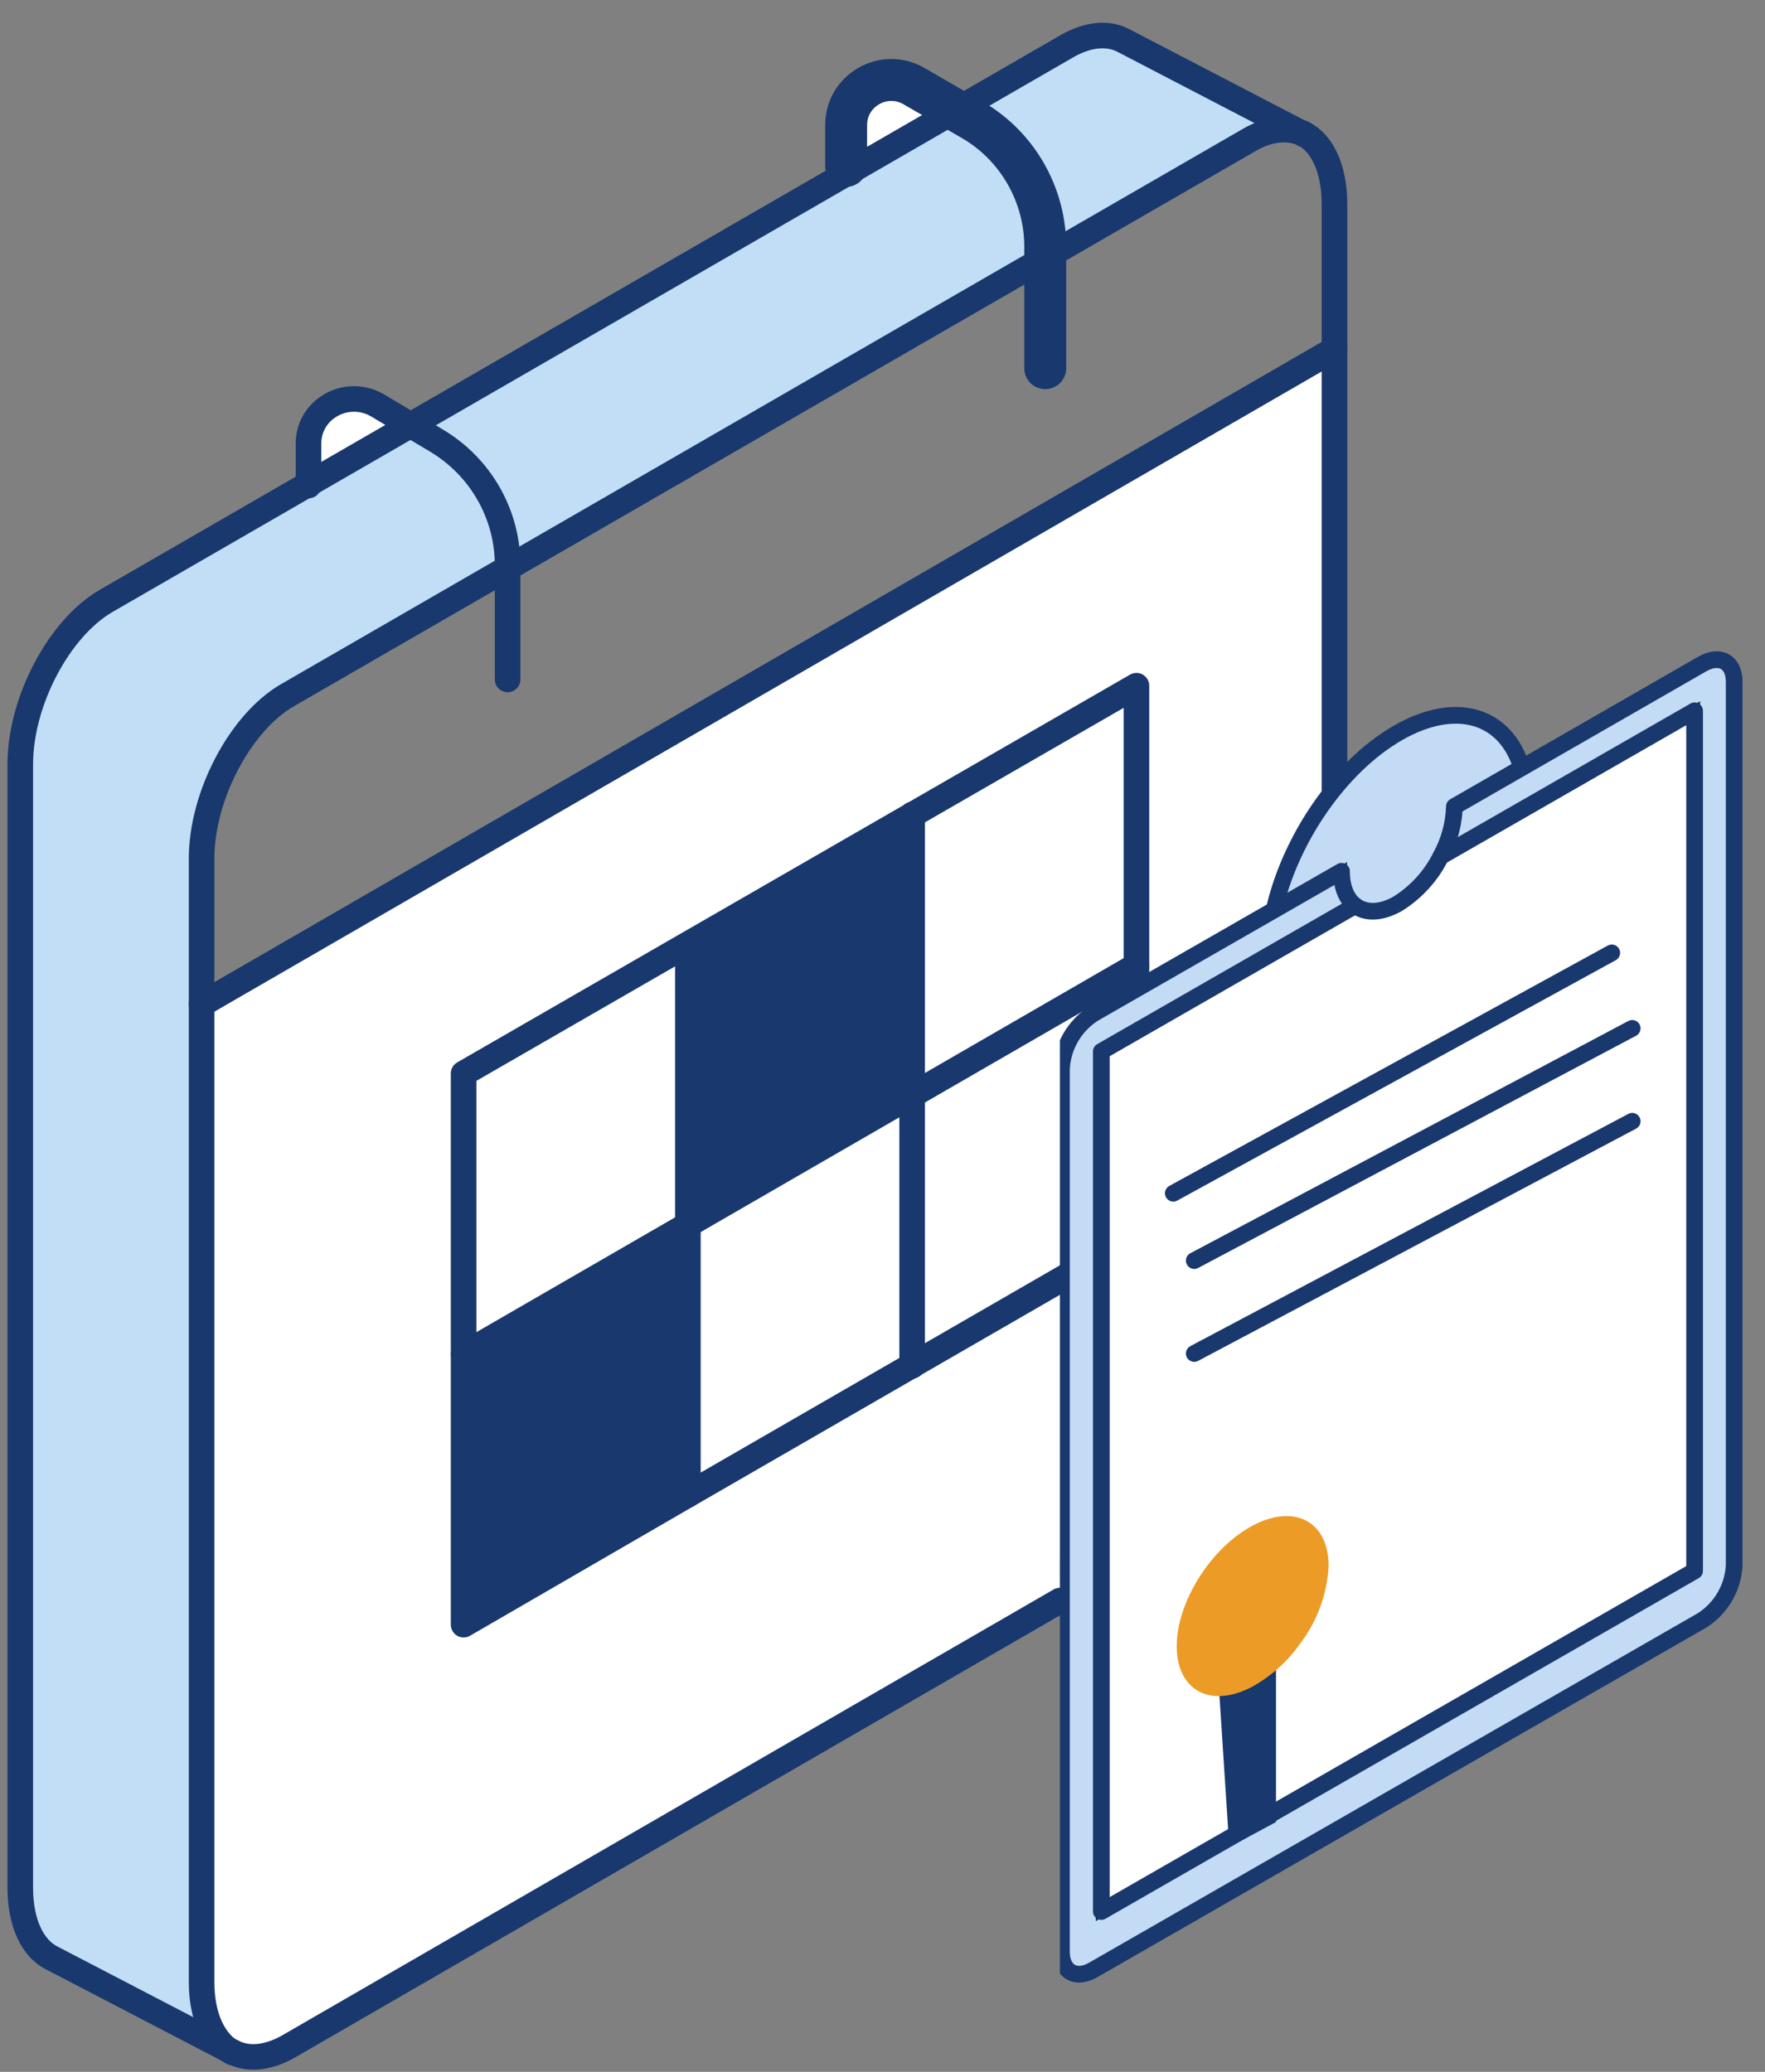 <svg width="69" height="81" viewBox="0 0 69 81" fill="none" xmlns="http://www.w3.org/2000/svg">
<rect x="0" y="0" width="69" height="81" fill="#808080" stroke="none"/>
<path d="M43.894 1.571L50.941 5.217C50.368 4.971 49.63 5.012 48.852 5.463L40.862 10.092V9.642C40.862 7.634 39.797 5.75 38.077 4.725L37.38 4.316L41.764 1.775C42.583 1.325 43.321 1.284 43.894 1.571Z" fill="#C2DEF6"/>
<path d="M37.38 4.316L33.201 6.733L33.078 6.487V4.889C33.078 3.537 34.553 2.677 35.741 3.373L37.38 4.316Z" fill="white"/>
<path fill-rule="evenodd" clip-rule="evenodd" d="M59.873 45.737C59.873 54.341 62.106 55.098 54.649 59.441C47.438 63.579 41.887 70.525 41.436 62.576C41.436 62.276 41.436 61.975 41.436 61.675C41.436 54.136 46.025 45.205 52.17 40.165C53.072 39.428 54.001 38.786 54.957 38.239C62.413 33.938 59.873 37.092 59.873 45.737ZM55.366 60.323L62.782 47.376L59.873 45.737L55.12 54.054L51.392 52.62L48.77 57.742L55.366 60.323Z" fill="white"/>
<path d="M62.782 47.376L55.366 60.323L48.77 57.742L51.392 52.62L55.12 54.054L59.873 45.737L62.782 47.376Z" fill="white"/>
<path fill-rule="evenodd" clip-rule="evenodd" d="M52.17 13.657V40.165C46.025 45.205 41.436 54.136 41.436 61.675C41.436 61.975 41.436 62.276 41.436 62.576L11.241 80.03C10.421 80.481 9.684 80.522 9.11 80.235H9.069C8.373 79.825 7.881 78.883 7.881 77.49V39.264L52.17 13.657ZM44.427 48.277V26.768L18.124 41.968V63.478L26.892 58.438L44.427 48.277Z" fill="white"/>
<path d="M44.427 37.748V48.318L35.659 53.399V42.828L44.427 37.748Z" fill="white"/>
<path d="M44.427 26.808V37.748L35.659 42.828V31.848L44.427 26.808Z" fill="white"/>
<path d="M40.862 9.642V10.092L19.844 22.22V22.097C19.844 20.089 18.779 18.245 17.058 17.221L16.034 16.648L37.38 4.315L38.077 4.725C39.797 5.749 40.862 7.634 40.862 9.642Z" fill="#C2DEF6"/>
<path d="M35.659 42.828V53.399L26.892 58.438V47.868L35.659 42.828Z" fill="white"/>
<path d="M35.659 31.848V42.828L26.892 47.867V36.928L35.659 31.848Z" fill="#19386D"/>
<path d="M26.891 47.868V58.438L18.124 63.519V52.948L26.891 47.868Z" fill="#19386D"/>
<path d="M26.891 36.928V47.867L18.124 52.948V41.968L26.891 36.928Z" fill="white"/>
<path d="M12.06 18.942L16.034 16.648L17.058 17.221C18.779 18.246 19.844 20.089 19.844 22.097V22.22L11.241 27.177C9.397 28.242 7.881 31.11 7.881 33.569V77.49C7.881 78.882 8.373 79.825 9.069 80.234L2.022 76.547C1.285 76.178 0.793 75.195 0.793 73.802V29.881C0.793 27.423 2.309 24.555 4.153 23.49L12.06 18.942Z" fill="#C2DEF6"/>
<path d="M14.723 15.828L16.034 16.648L12.06 18.942V17.344C12.06 15.992 13.535 15.173 14.723 15.828Z" fill="white"/>
<path d="M9.11 80.235C9.684 80.521 10.421 80.481 11.241 80.03L41.436 62.576" stroke="#19386D" stroke-linecap="round" stroke-linejoin="round"/>
<path d="M52.17 40.165V8.003C52.17 6.569 51.679 5.586 50.941 5.217C50.368 4.971 49.63 5.012 48.852 5.463L11.241 27.177C9.397 28.242 7.881 31.11 7.881 33.569V77.49C7.881 78.882 8.373 79.825 9.069 80.235" stroke="#19386D" stroke-linecap="round" stroke-linejoin="round"/>
<path d="M26.891 58.438L18.124 63.518V41.968L44.427 26.808V48.318L26.891 58.438Z" stroke="#19386D" stroke-linecap="round" stroke-linejoin="round"/>
<path d="M26.892 36.928V58.438" stroke="#19386D" stroke-linecap="round" stroke-linejoin="round"/>
<path d="M35.659 31.848V53.399" stroke="#19386D" stroke-linecap="round" stroke-linejoin="round"/>
<path d="M18.124 52.948L44.427 37.748" stroke="#19386D" stroke-linecap="round" stroke-linejoin="round"/>
<path d="M52.17 13.657L7.881 39.264" stroke="#19386D" stroke-linecap="round" stroke-linejoin="round"/>
<path d="M50.982 5.258L43.894 1.571C43.321 1.284 42.583 1.325 41.764 1.775L4.153 23.49C2.309 24.555 0.793 27.423 0.793 29.881V73.802C0.793 75.195 1.285 76.178 2.022 76.547L9.11 80.235" stroke="#19386D" stroke-linecap="round" stroke-linejoin="round"/>
<path d="M40.862 14.394V9.642C40.862 7.634 39.797 5.75 38.076 4.725L35.741 3.373C34.553 2.677 33.078 3.537 33.078 4.889V6.487" stroke="#19386D" stroke-width="1.639" stroke-linecap="round" stroke-linejoin="round"/>
<path d="M19.844 26.563V22.097C19.844 20.089 18.779 18.246 17.058 17.221L14.723 15.828C13.535 15.173 12.06 15.992 12.06 17.344V18.983" stroke="#19386D" stroke-linecap="round" stroke-linejoin="round"/>
<g clip-path="url(#clip0_4313_2810)">
<path d="M41.496 41.779V76.298C41.496 77.088 42.055 77.408 42.742 77.013L66.549 63.345C66.912 63.111 67.215 62.794 67.431 62.421C67.648 62.048 67.773 61.63 67.795 61.2V26.674C67.804 25.884 67.247 25.564 66.549 25.959L56.858 31.53C56.837 32.215 56.654 32.885 56.324 33.486L66.248 27.791V61.417L43.055 74.734V41.112L52.979 35.407C52.646 35.155 52.445 34.694 52.445 34.063L42.742 39.632C42.379 39.867 42.077 40.184 41.861 40.557C41.644 40.93 41.519 41.349 41.496 41.779Z" fill="#C3DBF4"/>
<path fill-rule="evenodd" clip-rule="evenodd" d="M42.634 76.825C42.33 76.999 42.105 76.989 41.969 76.911C41.835 76.834 41.713 76.646 41.713 76.298V41.785C41.735 41.391 41.85 41.008 42.049 40.666C42.247 40.324 42.523 40.033 42.856 39.817L52.25 34.426C52.298 34.801 52.423 35.12 52.621 35.362L42.837 40.986V75.109L66.465 61.543V27.415L56.8 32.962C56.953 32.544 57.044 32.105 57.07 31.659L66.656 26.148C66.656 26.148 66.656 26.148 66.656 26.148C66.967 25.972 67.195 25.983 67.329 26.061C67.462 26.137 67.582 26.323 67.578 26.671L67.578 26.674L67.578 61.194C67.556 61.587 67.442 61.971 67.243 62.312C67.045 62.654 66.768 62.944 66.436 63.159L42.634 76.825ZM66.549 63.345C66.912 63.111 67.215 62.794 67.431 62.421C67.648 62.048 67.773 61.63 67.795 61.2V26.674C67.804 25.884 67.247 25.564 66.549 25.959L56.858 31.53C56.841 32.084 56.718 32.63 56.495 33.137C56.444 33.256 56.386 33.372 56.324 33.486L66.248 27.791V61.417L43.055 74.734V41.112L52.979 35.407C52.919 35.362 52.864 35.31 52.813 35.252C52.618 35.028 52.492 34.709 52.455 34.308C52.448 34.229 52.445 34.148 52.445 34.063L42.742 39.632C42.379 39.867 42.077 40.184 41.861 40.557C41.644 40.93 41.519 41.349 41.496 41.779V76.298C41.496 77.088 42.055 77.408 42.742 77.013L66.549 63.345Z" fill="#19386D"/>
<path d="M43.055 41.112V74.734L66.248 61.418V27.791L56.324 33.486C55.947 34.241 55.368 34.878 54.65 35.328C53.984 35.711 53.383 35.713 52.979 35.407L43.055 41.112Z" fill="white"/>
<path fill-rule="evenodd" clip-rule="evenodd" d="M54.65 35.328C55.368 34.878 55.947 34.241 56.324 33.486L66.248 27.791V61.418L43.055 74.734V41.112L52.979 35.407C53.383 35.713 53.984 35.711 54.65 35.328ZM52.971 35.663L43.273 41.237V74.358L66.03 61.292V28.166L56.488 33.643C56.093 34.408 55.498 35.053 54.766 35.512L54.759 35.516C54.105 35.892 53.459 35.951 52.971 35.663Z" fill="#19386D"/>
<path d="M49.813 35.573L52.445 34.075C52.445 34.706 52.646 35.166 52.979 35.418C53.383 35.725 53.984 35.722 54.65 35.339C55.368 34.89 55.947 34.253 56.324 33.498C56.654 32.896 56.837 32.226 56.858 31.541L59.488 30.018C58.869 27.975 56.938 27.341 54.65 28.656C52.363 29.97 50.434 32.821 49.813 35.573Z" fill="#C3DBF4"/>
<path fill-rule="evenodd" clip-rule="evenodd" d="M49.813 35.573C49.834 35.476 49.858 35.379 49.883 35.282C50.569 32.623 52.443 29.924 54.65 28.656C56.938 27.341 58.869 27.975 59.488 30.018L56.858 31.541C56.837 32.226 56.654 32.896 56.324 33.498C55.947 34.253 55.368 34.89 54.65 35.339C53.984 35.722 53.383 35.725 52.979 35.418C52.69 35.2 52.501 34.825 52.456 34.319C52.449 34.24 52.445 34.159 52.445 34.075L49.813 35.573ZM54.538 35.152C53.917 35.509 53.419 35.479 53.111 35.245C52.849 35.048 52.662 34.663 52.662 34.075V33.7L50.149 35.131C50.864 32.587 52.666 30.047 54.758 28.844C55.869 28.206 56.862 28.059 57.633 28.286C58.353 28.499 58.919 29.048 59.226 29.918L56.644 31.413L56.641 31.534C56.621 32.185 56.447 32.822 56.133 33.393L56.129 33.401C55.77 34.118 55.22 34.725 54.538 35.152Z" fill="#19386D"/>
<path fill-rule="evenodd" clip-rule="evenodd" d="M66.411 27.506C66.31 27.448 66.186 27.448 66.085 27.506L56.161 33.204C56.005 33.293 55.951 33.493 56.041 33.649C56.13 33.805 56.33 33.859 56.486 33.769L65.921 28.352V61.227L43.381 74.168V41.294L53.141 35.69C53.298 35.6 53.352 35.401 53.262 35.245C53.172 35.088 52.973 35.034 52.817 35.124L42.893 40.822C42.791 40.88 42.729 40.988 42.729 41.105V74.732C42.729 74.848 42.791 74.956 42.892 75.014C42.992 75.072 43.117 75.073 43.217 75.015L66.41 61.698C66.511 61.64 66.574 61.532 66.574 61.415V27.789C66.574 27.672 66.512 27.565 66.411 27.506Z" fill="#19386D"/>
<path fill-rule="evenodd" clip-rule="evenodd" d="M63.296 37.096C63.21 36.938 63.011 36.88 62.853 36.967L45.711 46.365C45.553 46.452 45.495 46.65 45.581 46.808C45.668 46.966 45.866 47.023 46.024 46.937L63.167 37.539C63.325 37.452 63.383 37.254 63.296 37.096Z" fill="#19386D"/>
<path fill-rule="evenodd" clip-rule="evenodd" d="M64.097 40.051C64.013 39.892 63.816 39.831 63.657 39.916L46.534 48.996C46.375 49.08 46.315 49.278 46.399 49.437C46.483 49.596 46.681 49.657 46.84 49.572L63.962 40.492C64.121 40.407 64.182 40.21 64.097 40.051Z" fill="#19386D"/>
<path fill-rule="evenodd" clip-rule="evenodd" d="M64.097 43.683C64.013 43.524 63.816 43.463 63.657 43.548L46.534 52.628C46.375 52.712 46.315 52.91 46.399 53.069C46.483 53.228 46.681 53.289 46.84 53.204L63.962 44.124C64.121 44.039 64.182 43.842 64.097 43.683Z" fill="#19386D"/>
<path fill-rule="evenodd" clip-rule="evenodd" d="M57.786 27.763C56.828 27.48 55.68 27.685 54.487 28.371C52.111 29.737 50.132 32.675 49.494 35.501C49.455 35.677 49.565 35.851 49.741 35.891C49.916 35.931 50.091 35.82 50.131 35.645C50.735 32.968 52.618 30.198 54.813 28.936C55.906 28.308 56.867 28.172 57.602 28.388C58.325 28.601 58.892 29.175 59.175 30.11C59.228 30.282 59.41 30.38 59.582 30.328C59.755 30.276 59.852 30.093 59.8 29.921C59.465 28.813 58.756 28.048 57.786 27.763Z" fill="#19386D"/>
<path fill-rule="evenodd" clip-rule="evenodd" d="M67.275 26.155C67.362 26.205 67.473 26.345 67.469 26.67L67.469 26.674H67.469V61.191C67.448 61.566 67.339 61.932 67.149 62.257C66.96 62.583 66.696 62.86 66.379 63.066L42.58 76.73L42.58 76.73C42.295 76.894 42.113 76.868 42.023 76.817C41.934 76.766 41.822 76.623 41.822 76.298V41.788C41.843 41.413 41.953 41.047 42.143 40.721C42.332 40.395 42.596 40.117 42.912 39.91L52.167 34.598C52.255 35.051 52.46 35.421 52.781 35.666L52.783 35.667C53.328 36.078 54.08 36.032 54.813 35.61C54.814 35.609 54.816 35.608 54.818 35.607C54.82 35.606 54.821 35.605 54.823 35.604C55.589 35.123 56.208 34.444 56.612 33.638C56.936 33.047 57.127 32.394 57.174 31.724L59.65 30.3L59.65 30.3L66.709 26.243C66.71 26.242 66.71 26.242 66.71 26.242C67.001 26.078 67.186 26.104 67.275 26.155ZM67.6 25.589C67.238 25.381 66.795 25.445 66.388 25.675L66.386 25.676L66.386 25.676L59.325 29.735L59.325 29.735L56.695 31.247C56.597 31.303 56.535 31.406 56.532 31.52C56.512 32.153 56.343 32.773 56.037 33.329C56.035 33.333 56.033 33.337 56.032 33.34C55.682 34.039 55.146 34.63 54.482 35.048C53.885 35.389 53.438 35.343 53.176 35.147C52.95 34.974 52.771 34.629 52.771 34.063C52.771 33.947 52.709 33.839 52.608 33.781C52.507 33.722 52.383 33.722 52.282 33.78L42.58 39.349C42.575 39.352 42.569 39.355 42.565 39.358C42.159 39.621 41.821 39.976 41.578 40.393C41.336 40.811 41.196 41.28 41.17 41.761C41.169 41.767 41.169 41.773 41.169 41.779V76.298C41.169 76.763 41.337 77.175 41.699 77.383C42.06 77.59 42.501 77.528 42.904 77.296C42.904 77.296 42.904 77.296 42.905 77.296L66.711 63.628C66.716 63.625 66.721 63.622 66.725 63.619C67.132 63.357 67.471 63.003 67.713 62.585C67.956 62.167 68.096 61.699 68.121 61.217C68.121 61.211 68.121 61.205 68.121 61.2V26.676C68.126 26.212 67.963 25.798 67.6 25.589Z" fill="#19386D"/>
<path d="M49.883 71.235V64.721L47.6 65.175L48.057 72.212L49.883 71.235Z" fill="#19386D"/>
<path d="M48.969 59.645C47.336 60.515 46.002 62.629 46.002 64.363C46.002 65.363 46.451 66.035 47.145 66.24C47.649 66.39 48.283 66.302 48.969 65.935C49.7 65.522 50.323 64.966 50.792 64.306C51.49 63.399 51.888 62.326 51.938 61.217C51.938 59.48 50.607 58.775 48.969 59.645Z" fill="#EC9B26"/>
</g>
<defs>
<clipPath id="clip0_4313_2810">
<rect width="26.711" height="55.163" fill="white" transform="matrix(-1 0 0 1 68.147 25.448)"/>
</clipPath>
</defs>
</svg>
